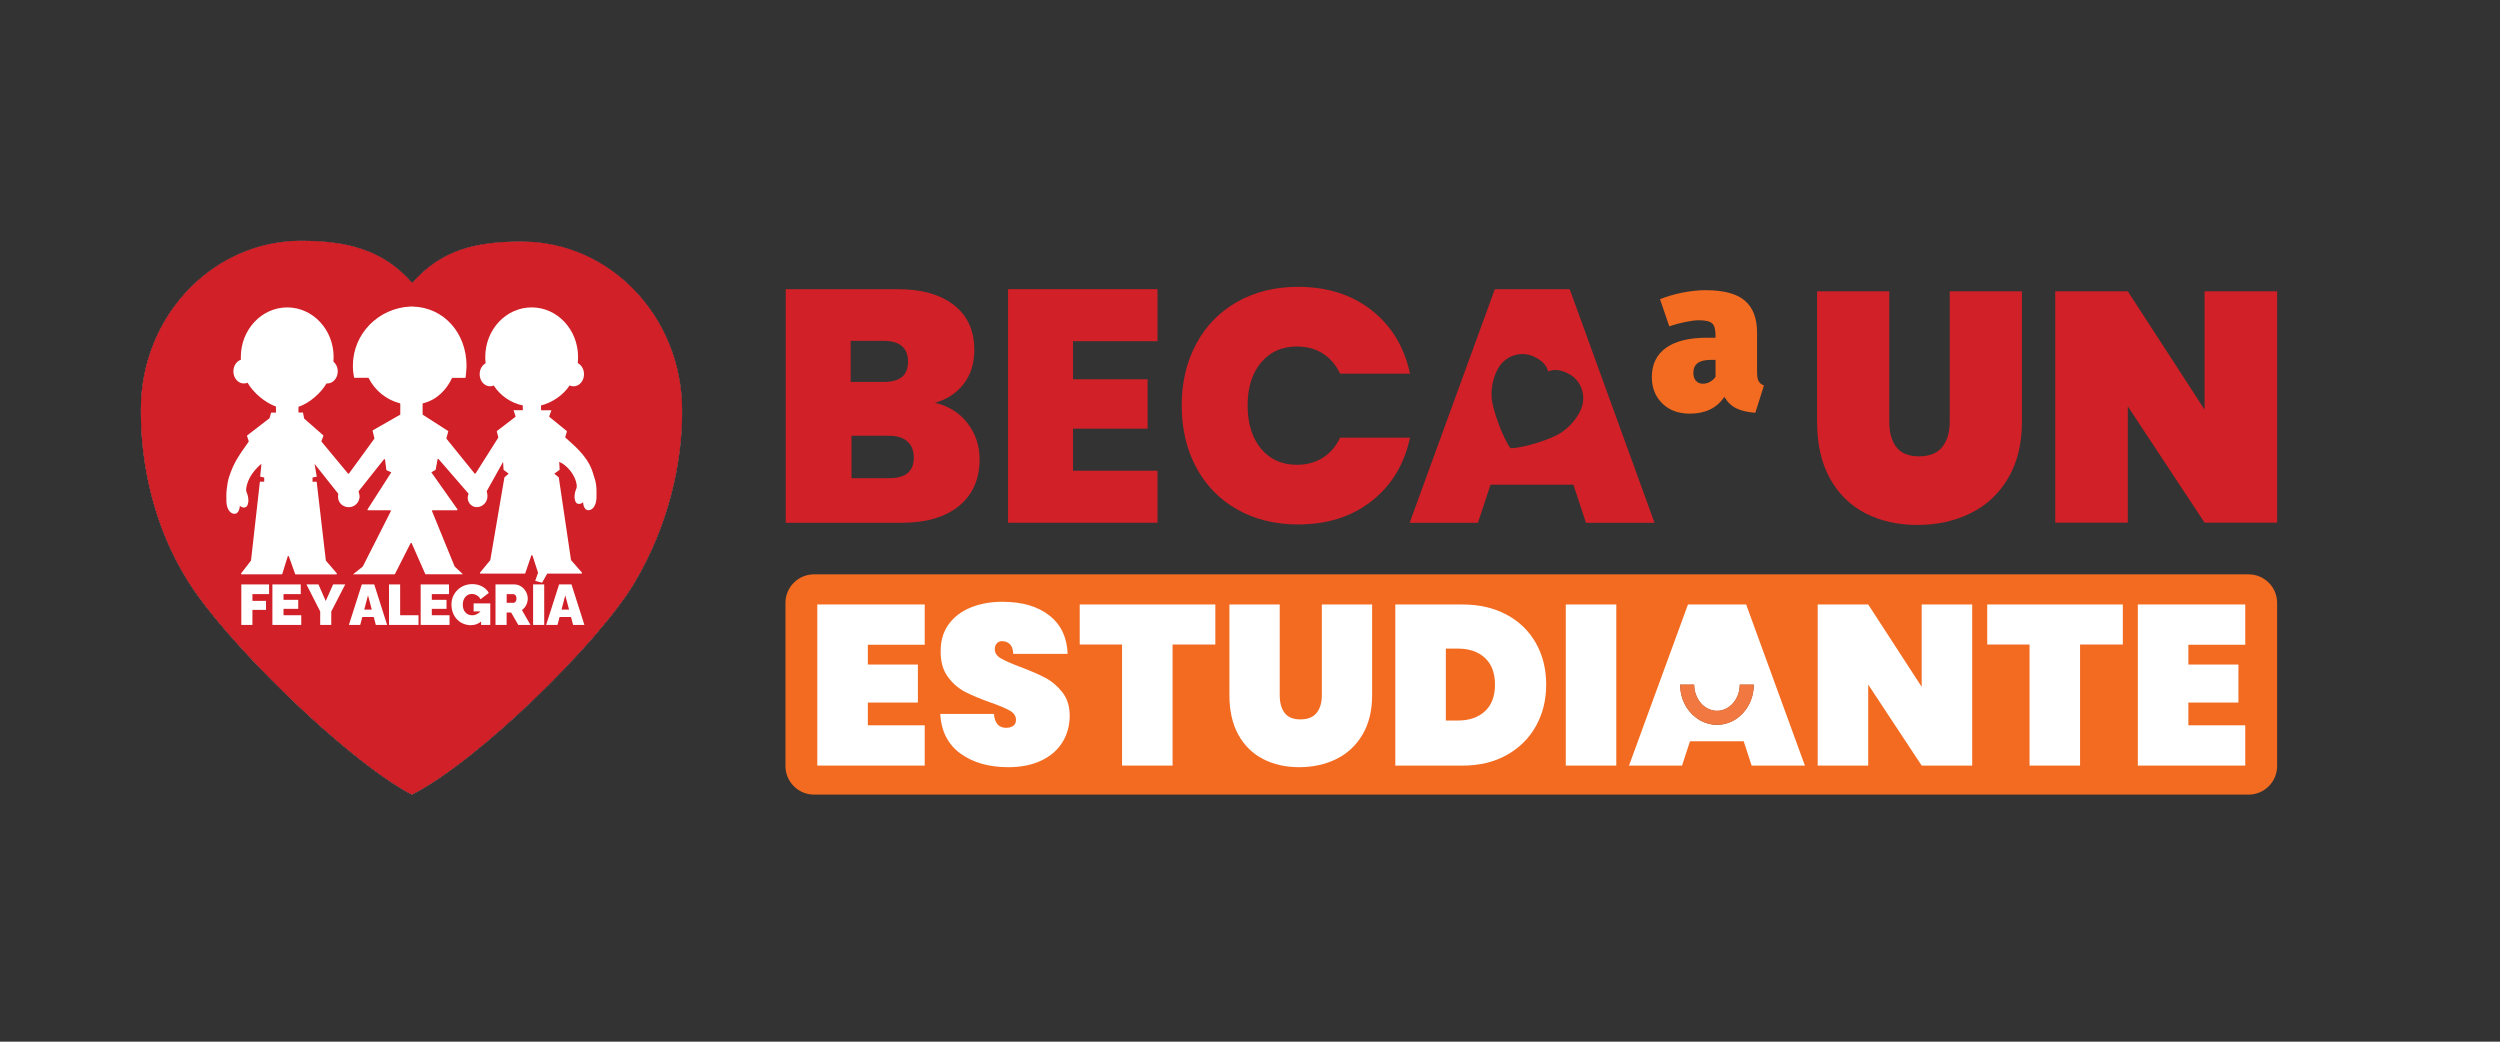 <svg viewBox="73.008 336.528 984.96 410.4" xmlns="http://www.w3.org/2000/svg" data-name="Layer 1" id="Layer_1" style="max-height: 500px" width="984.96" height="410.4">
  <rect x="73.008" y="336.528" width="984.96" height="410.4" fill="#333333" stroke="none"/>
  <defs>
    <style>
      .cls-1, .cls-2 {
        fill: #fff;
      }

      .cls-3 {
        fill: #f26b21;
      }

      .cls-2, .cls-4, .cls-5 {
        fill-rule: evenodd;
      }

      .cls-6, .cls-4 {
        fill: #d12027;
      }

      .cls-7 {
        fill: #f17941;
      }
    </style>
  </defs>
  <path d="m958.91,562.81H393.71c-6.21,0-11.24,5.03-11.24,11.25v64.28c0,6.21,5.03,11.25,11.24,11.25h565.2c6.21,0,11.25-5.04,11.25-11.25v-64.28c0-6.22-5.04-11.25-11.25-11.25Zm-209.44,59.3c-4.73,0-9.19-2.54-11.91-6.78-1.72-2.68-2.61-5.81-2.61-9.09h5.54c0,2.22.61,4.32,1.75,6.11,1.69,2.64,4.39,4.21,7.23,4.21,4.95,0,8.97-4.63,8.97-10.32h5.55c0,8.76-6.51,15.87-14.52,15.87Z" class="cls-3"/>
  <path d="m454.19,503.26c-3.18-4.13-7.46-6.81-12.86-8.03,4.7-1.3,8.46-3.76,11.3-7.37,2.82-3.61,4.24-8.11,4.24-13.51,0-7.57-2.67-13.45-8.03-17.63-5.35-4.18-12.73-6.26-22.13-6.26h-44.13v92.04h45.56c9.75,0,17.32-2.22,22.72-6.66,5.4-4.44,8.1-10.58,8.1-18.41,0-5.31-1.59-10.03-4.76-14.17Zm-46.03-32.44h12.93c6.44,0,9.66,2.74,9.66,8.23s-3.22,7.96-9.66,7.96h-12.93v-16.19Zm15.21,54.1h-14.89v-16.71h14.76c3.13,0,5.55.74,7.25,2.22,1.7,1.48,2.54,3.62,2.54,6.4,0,5.4-3.22,8.09-9.66,8.09Z" class="cls-6"/>
  <path d="m495.76,470.95v15.01h29.38v19.45h-29.38v16.58h33.29v20.5h-58.88v-92.04h58.88v20.5h-33.29Z" class="cls-6"/>
  <path d="m544.27,472.06c3.79-7.09,9.16-12.62,16.12-16.58,6.96-3.96,14.97-5.94,24.02-5.94,11.49,0,21.15,3.07,28.98,9.2,7.83,6.14,12.88,14.47,15.14,25h-27.55c-1.65-3.48-3.94-6.14-6.85-7.96-2.92-1.83-6.29-2.74-10.12-2.74-5.92,0-10.64,2.11-14.17,6.33-3.52,4.22-5.29,9.86-5.29,16.91s1.76,12.82,5.29,17.04c3.52,4.22,8.25,6.33,14.17,6.33,3.83,0,7.2-.91,10.12-2.74,2.92-1.83,5.2-4.48,6.85-7.96h27.55c-2.26,10.53-7.31,18.87-15.14,25-7.83,6.14-17.49,9.2-28.98,9.2-9.05,0-17.06-1.98-24.02-5.94-6.96-3.96-12.34-9.49-16.12-16.58-3.79-7.09-5.68-15.21-5.68-24.35s1.89-17.12,5.68-24.22Z" class="cls-6"/>
  <path d="m691.45,450.46h-29.5l-33.56,92.04h26.9l4.96-15.01h32.64l4.96,15.01h27.02l-33.43-92.04Zm4.16,47.95c-1.51,3.13-4.17,6.42-7.89,8.79-3.85,2.46-14.61,5.9-19.6,5.92-2.78-3.65-6.77-14.27-7.35-19.18-.52-4.38.57-8.51,2.13-11.63,2.69-5.52,9.22-7.84,14.57-5.23,2.82,1.38,4.71,2.96,5.51,5.79,2.73-1.09,5.02-.56,7.84.81,5.35,2.63,7.51,9.22,4.8,14.73Z" class="cls-6"/>
  <path d="m222.01,482.38v116.24c0,6.34-2.41,12.12-6.38,16.51-2.24,2.5-5,4.57-8.11,5.95-2.37,1.12-4.96,1.85-7.67,2.11-21-18.67-42.9-42.08-52.52-57.3-14.01-22.12-18.97-47.26-18.8-68.04,0-15.09,4.79-29.02,12.85-40.19h55.92c7.8,0,14.75,3.62,19.27,9.31,3.41,4.23,5.43,9.57,5.43,15.39Z" class="cls-6"/>
  <g>
    <g>
      <path d="m191.6,437.97c-31.17,0-56.52,26.86-56.52,59.87-.09,13.49,2.1,39.75,17.8,64.56,14.77,23.37,59.3,66.17,82.44,79.72,25.51-14.51,69.41-58.15,81.96-79.24,11.69-19.64,18.04-42.61,17.89-64.68,0-33.06-25.36-59.91-56.53-59.91-18.89,0-29.27,3.81-38.29,14.07-2.49,2.83-7.36,2.83-9.86,0-9.12-10.36-20.02-14.4-38.89-14.4Z" class="cls-2"/>
      <path d="m278.62,431.72c-18.28,0-31.69,3.23-43.2,16.3-11.51-13.06-25.48-16.6-43.81-16.6-20.52,0-38.72,10.3-50.23,26.26-8.06,11.17-12.85,25.09-12.85,40.19-.17,20.78,4.79,45.92,18.8,68.04,9.61,15.22,31.52,38.63,52.52,57.3,13.24,11.77,26.17,21.64,35.44,26.39,26.17-13.19,73.82-60.1,87.61-83.34,13.45-22.59,18.97-47.26,18.84-68.08,0-36.69-28.24-66.44-63.12-66.44Zm20.83,139.05c-.91,1.12-1.85,2.29-2.89,3.45-.65.82-1.34,1.6-2.11,2.46-1.68,1.98-3.49,4.01-5.43,6.08-16.17,17.64-37.77,37.43-53.64,47.77-5.78-3.92-12.59-9.23-19.75-15.39-11.25-9.66-23.37-21.3-33.63-32.38-.6-.6-1.16-1.21-1.68-1.81-1.29-1.38-2.54-2.76-3.75-4.14-1.08-1.21-2.07-2.37-3.06-3.54-.34-.39-.69-.82-1.03-1.21-1.51-1.81-2.98-3.54-4.31-5.26-2.76-3.49-5.09-6.73-6.94-9.66-14.36-22.68-16.38-46.83-16.3-59.29,0-16.43,7.46-31.09,18.93-40.19,7.76-6.21,17.33-9.87,27.77-9.87,15.87,0,24.4,3.02,31.47,11.08.39.47.82.91,1.29,1.29,3.02,2.72,6.94,4.27,11.04,4.27s7.8-1.42,10.78-4.01c.56-.47,1.08-.99,1.55-1.55,7.03-8.02,14.83-10.74,30.87-10.74,25.74,0,46.7,22.42,46.7,50.14.09,11.73-1.94,35.1-16.51,59.54-2.16,3.62-5.39,8.06-9.36,12.94Z" class="cls-2"/>
      <path d="m322.9,566.24c-13.8,23.24-61.44,70.15-87.61,83.34-9.27-4.74-22.2-14.62-35.44-26.39-21-18.67-42.9-42.08-52.52-57.3-14.01-22.12-18.97-47.26-18.8-68.04,0-15.09,4.79-29.02,12.85-40.19,11.51-15.95,29.71-26.26,50.23-26.26,18.32,0,32.29,3.54,43.81,16.6,11.51-13.06,24.92-16.3,43.2-16.3,34.88,0,63.12,29.75,63.12,66.44.13,20.82-5.39,45.49-18.84,68.08Z" class="cls-5"/>
      <path d="m341.74,498.16c.13,20.82-5.39,45.49-18.84,68.08-13.8,23.24-61.44,70.15-87.61,83.34-9.27-4.74-22.2-14.62-35.44-26.39-21-18.67-42.9-42.08-52.52-57.3-14.01-22.12-18.97-47.26-18.8-68.04,0-15.09,4.79-29.02,12.85-40.19,11.51-15.95,29.71-26.26,50.23-26.26,18.32,0,32.29,3.54,43.81,16.6,11.51-13.06,24.92-16.3,43.2-16.3,34.88,0,63.12,29.75,63.12,66.44Z" class="cls-4"/>
    </g>
    <polygon points="168.08 582.74 168.08 566.78 179.02 566.78 179.02 570.6 172.46 570.6 172.46 573.26 177.81 573.26 177.81 576.81 172.46 576.81 172.46 582.74 168.08 582.74" class="cls-1"/>
    <polygon points="191.7 578.92 191.7 582.74 180.33 582.74 180.33 566.78 191.5 566.78 191.5 570.6 184.71 570.6 184.71 572.85 190.51 572.85 190.51 576.4 184.71 576.4 184.71 578.92 191.7 578.92" class="cls-1"/>
    <polygon points="198.48 566.78 201.34 573.3 204.26 566.78 209.03 566.78 203.52 577.46 203.52 582.74 199.16 582.74 199.16 577.42 193.74 566.78 198.48 566.78" class="cls-1"/>
    <path d="m215.55,566.78h4.9l5.08,15.96h-4.45l-.82-3.12h-4.51l-.82,3.12h-4.47l5.1-15.96Zm3.93,9.91l-1.48-5.62-1.48,5.62h2.97Z" class="cls-1"/>
    <polygon points="226.27 582.74 226.27 566.78 230.66 566.78 230.66 578.92 237.89 578.92 237.89 582.74 226.27 582.74" class="cls-1"/>
    <polygon points="250.12 578.92 250.12 582.74 238.74 582.74 238.74 566.78 249.91 566.78 249.91 570.6 243.13 570.6 243.13 572.85 248.93 572.85 248.93 576.4 243.13 576.4 243.13 578.92 250.12 578.92" class="cls-1"/>
    <path d="m258.63,582.86c-1.03,0-2.02-.18-2.95-.55-.94-.37-1.76-.91-2.48-1.62-.72-.71-1.29-1.57-1.7-2.59-.41-1.01-.62-2.17-.62-3.47,0-1.13.21-2.17.63-3.13.42-.96,1-1.8,1.74-2.53.74-.73,1.61-1.29,2.6-1.7.99-.4,2.06-.61,3.22-.61,1.44,0,2.74.31,3.91.93,1.17.62,2.04,1.47,2.61,2.55l-3.26,2.49c-.31-.63-.79-1.14-1.42-1.52-.63-.38-1.3-.57-2-.57-.52,0-1,.1-1.44.31-.43.21-.81.5-1.13.88-.32.37-.57.82-.74,1.34-.17.52-.26,1.08-.26,1.7s.09,1.2.27,1.71c.18.51.43.95.75,1.31.32.37.71.65,1.16.85.45.2.95.3,1.51.3.7,0,1.38-.17,2.02-.53.64-.35,1.23-.85,1.75-1.49v4.27c-1.2,1.09-2.59,1.64-4.16,1.64h0Zm3.93-5.46h-2.95v-3.15h6.56v8.5h-3.62v-5.35Z" class="cls-1"/>
    <path d="m268.23,582.74v-15.96h7.33c.78,0,1.5.16,2.16.47.66.31,1.23.74,1.71,1.27.48.53.85,1.13,1.11,1.79.26.66.4,1.33.4,2,0,.62-.09,1.21-.27,1.78-.18.57-.44,1.09-.79,1.56-.34.47-.76.88-1.24,1.23l3.37,5.87h-4.81l-2.81-4.9h-1.78v4.9h-4.38Zm4.38-8.72h2.77c.18,0,.35-.07.52-.2.16-.13.3-.33.42-.58.11-.25.17-.56.17-.92s-.06-.69-.19-.93c-.13-.25-.28-.44-.47-.57-.19-.14-.37-.2-.55-.2h-2.65v3.42Z" class="cls-1"/>
    <path d="m283.04,566.78h4.38v15.96h-4.38v-15.96Zm3.53-.67l-2.7-.72,1.12-3.19h3.8l-2.23,3.91Z" class="cls-1"/>
    <path d="m293.27,566.78h4.9l5.08,15.96h-4.45l-.82-3.12h-4.51l-.82,3.12h-4.47l5.1-15.96Zm3.93,9.91l-1.48-5.62-1.48,5.62h2.97Z" class="cls-1"/>
    <path d="m306.94,523.91c.44,1.47.76,2.15.96,3.99.19,1.82.12,2.63.12,4.46,0,2.4-.94,5.18-3.3,5.18-1.3,0-1.97-1.79-1.97-3.13-.55.37-.94.66-1.6.66-1.18,0-1.59-.92-1.79-2.48.04-3.27,1.04-3.15.87-4.9-.59-4.44-4.18-8.07-6.89-9.2l.16,3c0,.09-.04.17-.11.22l-2,1.44,1.69,1.38s.08.1.09.16l4.8,32.43s.03.09.06.13l4.24,4.85c.15.16.03.43-.19.43h-16.79c-.11,0-.21-.07-.24-.18l-2.24-6.92c-.08-.24-.41-.24-.49,0l-2.36,6.93c-.04.1-.13.17-.24.17h-17.37c-.22,0-.34-.25-.2-.42l3.99-4.86s.05-.08.05-.12l5.54-32.45c0-.06.04-.11.09-.15l1.6-1.38-1.93-1.45c-.06-.05-.1-.12-.1-.19l-.17-3.02-6.41,11.49c-.03.06-.04.12-.02.19.17.51.27,1.29.27,1.82,0,2.4-1.91,4.35-4.24,4.35s-4.3-2.47-3.23-5.13c.03-.09.02-.19-.04-.26l-11.71-13.51c-.14-.16-.41-.09-.45.12l-.75,4.07-1.69.98,10.26,14.53c.12.17,0,.41-.21.41h-9.54c-.18,0-.31.19-.24.35l8.88,21.75s.04.06.06.09l3.25,3.05h-14.63c-.1,0-.19-.06-.24-.15l-5.32-12.05c-.09-.2-.37-.21-.47-.01l-6.13,12.08c-.04.09-.13.14-.23.14h-16.29l3.8-3.05s.05-.05.07-.08l11.02-21.74c.09-.17-.04-.37-.23-.37h-8.7c-.2,0-.33-.22-.22-.4l9.33-14.54-1.8-.8c-.08-.04-.14-.11-.15-.2l-.51-3.97c-.03-.23-.31-.3-.46-.13l-9.9,12.47c-.05.06-.07.13-.05.2.09.41.39,1.56.39,1.81,0,2.4-1.9,4.35-4.25,4.35s-4.25-1.71-4.25-4.11c0-.33.03-.85.11-1.16l-9.36-11.79.87,5.05-1.67.32v1.65h1.63s3.61,31,3.61,31c0,.05.03.1.06.14l4.26,4.95c.14.17.03.42-.2.42h-15.98c-.11,0-.21-.07-.24-.17l-2.44-6.87c-.08-.23-.42-.23-.49,0l-2.12,6.85c-.03.11-.13.18-.24.18h-15.76c-.21,0-.33-.24-.2-.42l3.83-4.96s.05-.08.05-.13l3.49-31.01h1.7s0-1.64,0-1.64l-1.58-.32.48-5.05s-5.3,3.96-6,9.83c-.16,1.76.83,1.63.88,4.9-.2,1.56-.61,2.48-1.8,2.48-.66,0-1.05-.3-1.6-.67,0,1.33-.67,3.13-1.98,3.13-2.35,0-3.3-2.77-3.3-5.18,0-1.83-.07-2.64.13-4.46.2-1.84.46-3.34.9-4.81,1.96-5.93,3.92-8.53,7.73-13.93.05-.06.06-.15.04-.23l-.66-2.01c-.03-.1,0-.22.09-.28l8.72-6.72s.08-.08.09-.14l.58-2.12h1.92v-2.19c.02-.11-.05-.2-.15-.24-4.17-1.5-8.83-5.41-11.05-9.34-.46.2-.95.31-1.47.31-2.27,0-4.11-2.14-4.11-4.77,0-2.17,1.25-4.01,2.96-4.58-.02-.36-.03-.72-.03-1.08,0-10.79,8.19-19.54,18.28-19.54s18.28,8.75,18.28,19.54c0,.6-.03,1.21-.08,1.8,1.03.87,1.71,2.28,1.71,3.86,0,2.63-1.85,4.77-4.11,4.77l-.33-.02c-1.86,3.4-6.66,7.87-11.04,9.19v2.27h1.77l.46,2.31c.01.06.04.11.08.14l7.43,6.51c.08.07.11.18.07.28l-.75,2c-.03.09-.02.18.04.25l10.4,12.54c.11.13.31.12.41-.01l9.97-13.69c.04-.06.06-.14.04-.21l-.7-2.87c-.03-.11.02-.23.12-.28l10.65-6.07c.08-.04.13-.13.13-.22v-4.08c.01-.12-.06-.21-.18-.24-5.32-1.37-9.77-4.99-12.27-9.89-.04-.08-.13-.14-.22-.14h-5.3c-.12,0-.23-.09-.26-.21-.28-1.46-.45-2.97-.45-4.51,0-12.79,10.18-22.73,22.53-23.36.35-.03.71,0,1.07,0,12.36.37,21.15,10.47,21.18,23.36,0,1.08-.21,3.33-.36,4.52-.02.13-.12.21-.25.21h-4.91c-.1,0-.18.05-.23.14-2.04,4.33-5.77,8.51-11.37,9.88-.11.03-.19.13-.19.24v4.08c0,.09.05.17.12.22l9.86,6.34c.09.06.14.18.11.29l-.72,2.58c-.02.08,0,.17.05.23l11.05,13.67c.11.14.32.12.42-.02l8.91-14.08c.04-.06.05-.13.03-.21l-.59-2.18c-.03-.1,0-.21.09-.27l7.19-5.52c.09-.07.12-.18.09-.29l-.79-2.35h3.67l-.02-1.88c-4.71-.98-8.78-3.8-11.45-7.84-.45.19-.93.3-1.43.3-2.27,0-4.11-2.13-4.11-4.77,0-1.84.9-3.44,2.22-4.23.08-.05.13-.14.12-.23-.09-.76-.13-1.54-.13-2.32,0-10.79,8.18-19.54,18.28-19.54s18.28,8.75,18.28,19.54c0,.76-.05,1.51-.12,2.25-.01.1.04.19.12.23,1.39.76,2.34,2.41,2.34,4.31,0,2.64-1.84,4.77-4.11,4.77-.55,0-1.07-.12-1.54-.35-2.52,3.84-6.89,6.76-11.29,7.89l.02,1.88h4.08l-.85,2.35c-.04.1,0,.22.08.29l6.78,5.51c.08.07.11.17.08.27l-.63,2.13c-.03.1,0,.2.08.27,4.95,4.33,9.52,8.45,11.11,14.91h0Z" class="cls-1"/>
  </g>
  <g>
    <path d="m414.92,590.55v7.8h19.72v14.97h-19.72v8.97h22.41v15.87h-42.32v-63.48h42.32v15.87h-22.41Z" class="cls-1"/>
    <path d="m451.46,633.45c-4.93-3.56-7.61-8.77-8.02-15.64h21.16c.3,3.65,1.91,5.47,4.84,5.47,1.08,0,1.99-.25,2.73-.76.75-.51,1.12-1.3,1.12-2.38,0-1.49-.81-2.7-2.42-3.63-1.61-.93-4.12-1.99-7.53-3.18-4.07-1.43-7.43-2.84-10.09-4.21-2.66-1.37-4.95-3.38-6.86-6.01-1.91-2.63-2.84-6.01-2.78-10.13,0-4.12,1.06-7.63,3.18-10.53,2.12-2.9,5.02-5.1,8.7-6.59,3.68-1.49,7.81-2.24,12.42-2.24,7.77,0,13.94,1.79,18.51,5.38,4.57,3.59,6.98,8.64,7.22,15.15h-21.43c-.06-1.79-.51-3.08-1.34-3.85-.84-.78-1.85-1.17-3.05-1.17-.84,0-1.52.28-2.06.85-.54.57-.81,1.36-.81,2.38,0,1.43.79,2.62,2.38,3.54,1.58.93,4.11,2.05,7.58,3.36,4,1.49,7.31,2.93,9.91,4.3,2.6,1.38,4.85,3.29,6.77,5.74,1.91,2.45,2.87,5.53,2.87,9.23s-.96,7.37-2.87,10.44c-1.91,3.08-4.69,5.48-8.34,7.22-3.65,1.73-7.98,2.6-13,2.6-7.59,0-13.85-1.78-18.78-5.33Z" class="cls-1"/>
    <path d="m551.83,574.68v15.78h-16.85v47.7h-19.9v-47.7h-16.68v-15.78h53.43Z" class="cls-1"/>
    <path d="m577.2,574.68v35.77c0,2.93.64,5.24,1.93,6.95,1.29,1.7,3.36,2.56,6.23,2.56s4.99-.85,6.37-2.56c1.37-1.7,2.06-4.02,2.06-6.95v-35.77h19.81v35.77c0,6.04-1.25,11.19-3.77,15.47-2.51,4.27-5.95,7.49-10.31,9.64-4.36,2.15-9.23,3.23-14.61,3.23s-10.15-1.08-14.3-3.23c-4.15-2.15-7.4-5.35-9.73-9.59-2.33-4.24-3.5-9.41-3.5-15.51v-35.77h19.81Z" class="cls-1"/>
    <path d="m666.63,578.72c4.99,2.69,8.83,6.43,11.52,11.21,2.69,4.78,4.03,10.22,4.03,16.32s-1.34,11.48-4.03,16.32c-2.69,4.84-6.53,8.65-11.52,11.43-4.99,2.78-10.8,4.17-17.44,4.17h-26.45v-63.48h26.45c6.63,0,12.45,1.34,17.44,4.03Zm-8.56,38.01c2.63-2.45,3.94-5.95,3.94-10.49s-1.32-8.04-3.94-10.49c-2.63-2.45-6.19-3.68-10.67-3.68h-4.75v28.33h4.75c4.48,0,8.04-1.22,10.67-3.68Z" class="cls-1"/>
    <path d="m709.8,574.68v63.48h-19.9v-63.48h19.9Z" class="cls-1"/>
    <path d="m760.99,574.69h-22.95l-23.23,63.47h20.89l3.14-9.59h21.16l3.13,9.59h20.98l-23.14-63.47Zm-11.52,47.43c-4.73,0-9.19-2.54-11.91-6.78-1.72-2.68-2.61-5.81-2.61-9.09h5.54c0,2.22.61,4.32,1.75,6.11,1.69,2.64,4.39,4.21,7.23,4.21,4.95,0,8.97-4.63,8.97-10.32h5.55c0,8.76-6.51,15.87-14.52,15.87Z" class="cls-1"/>
    <path d="m850.02,638.16h-19.9l-21.07-31.92v31.92h-19.9v-63.48h19.9l21.07,32.45v-32.45h19.9v63.48Z" class="cls-1"/>
    <path d="m909.37,574.68v15.78h-16.85v47.7h-19.9v-47.7h-16.68v-15.78h53.43Z" class="cls-1"/>
    <path d="m935.19,590.55v7.8h19.72v14.97h-19.72v8.97h22.41v15.87h-42.32v-63.48h42.32v15.87h-22.41Z" class="cls-1"/>
    <path d="m763.99,606.24c0,8.76-6.51,15.87-14.52,15.87-4.73,0-9.19-2.54-11.91-6.78-1.72-2.68-2.61-5.81-2.61-9.09h5.54c0,2.22.61,4.32,1.75,6.11,1.69,2.64,4.39,4.21,7.23,4.21,4.95,0,8.97-4.63,8.97-10.32h5.55Z" class="cls-7"/>
  </g>
  <g>
    <path d="m817.35,451.31v51.36c0,4.21.92,7.53,2.77,9.98,1.84,2.45,4.83,3.67,8.95,3.67s7.16-1.22,9.14-3.67c1.97-2.45,2.96-5.77,2.96-9.98v-51.36h28.45v51.36c0,8.67-1.8,16.07-5.41,22.21-3.6,6.14-8.54,10.75-14.8,13.84-6.27,3.09-13.26,4.63-20.98,4.63s-14.57-1.54-20.53-4.63c-5.97-3.09-10.62-7.68-13.97-13.77-3.35-6.09-5.02-13.52-5.02-22.27v-51.36h28.45Z" class="cls-6"/>
    <path d="m970.16,542.45h-28.58l-30.25-45.83v45.83h-28.58v-91.14h28.58l30.25,46.6v-46.6h28.58v91.14Z" class="cls-6"/>
  </g>
  <path d="m765.85,486.66c.4.76,1.1,1.34,2.12,1.74l-3.39,10.76c-3.05-.23-5.54-.8-7.46-1.74-1.92-.93-3.5-2.44-4.75-4.53-2.94,4.41-7.49,6.61-13.64,6.61-4.46,0-8.07-1.34-10.81-4.03-2.74-2.68-4.11-6.14-4.11-10.38,0-5.03,1.87-8.87,5.59-11.53s9.15-3.98,16.27-3.98h3.22v-1.1c0-2.26-.45-3.78-1.36-4.58-.9-.79-2.63-1.19-5.17-1.19-1.36,0-3.09.21-5.21.64-2.12.42-4.28,1-6.48,1.74l-3.64-10.68c2.77-1.13,5.78-2,9.03-2.63,3.25-.62,6.2-.93,8.86-.93,7.12,0,12.29,1.37,15.51,4.11,3.22,2.74,4.83,6.94,4.83,12.59v15.59c0,1.58.2,2.75.59,3.52Zm-19.11.3c.88-.51,1.6-1.16,2.16-1.95v-6.7h-1.78c-2.37,0-4.13.42-5.26,1.27s-1.69,2.15-1.69,3.9c0,1.3.34,2.33,1.02,3.09.68.76,1.58,1.14,2.71,1.14,1.02,0,1.96-.25,2.84-.76Z" class="cls-3"/>
</svg>